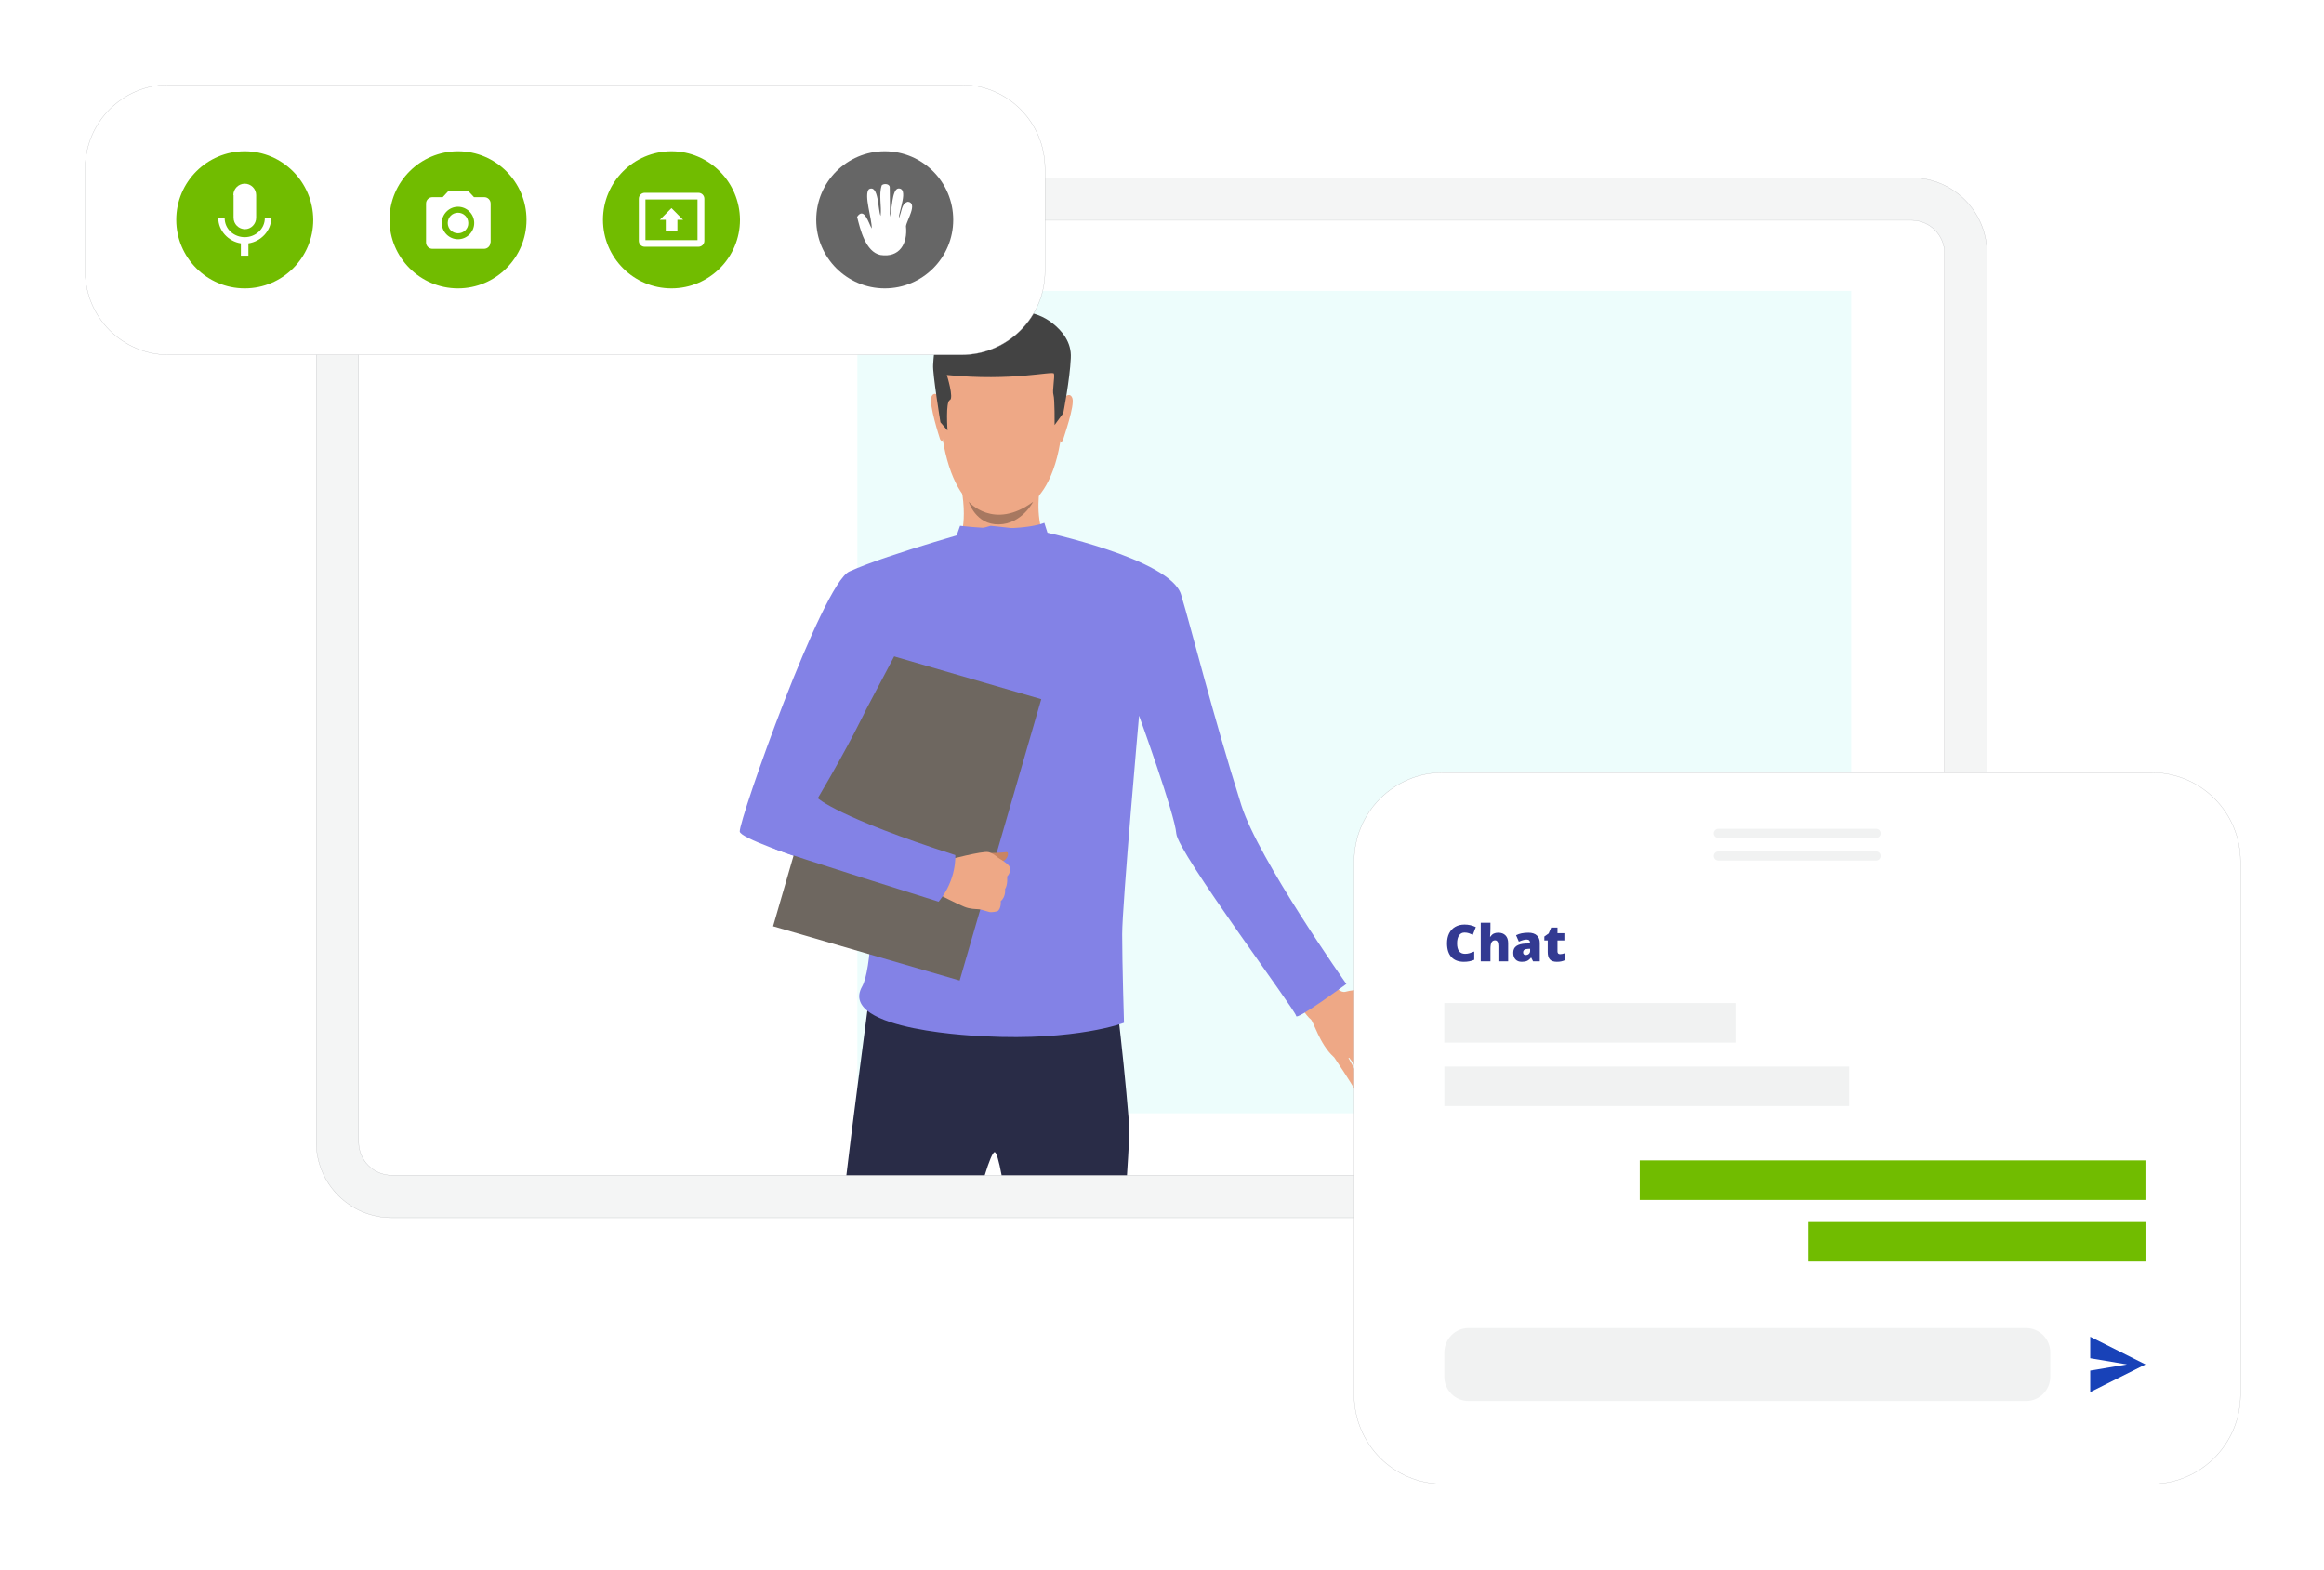 <svg width="564" height="381" viewBox="0 0 564 381" fill="none" xmlns="http://www.w3.org/2000/svg">
<path d="M463.884 295.537H95.082C84.942 295.537 76.741 287.329 76.741 277.18V61.499C76.741 51.35 84.942 43.142 95.082 43.142H463.884C474.024 43.142 482.224 51.35 482.224 61.499V277.18C482.224 287.329 474.024 295.537 463.884 295.537Z" fill="#F4F5F5"/>
<path fill-rule="evenodd" clip-rule="evenodd" d="M95.082 43.17C84.957 43.17 76.769 51.365 76.769 61.499V277.18C76.769 287.314 84.957 295.509 95.082 295.509H463.884C474.008 295.509 482.196 287.314 482.196 277.18V61.499C482.196 51.365 474.008 43.17 463.884 43.17H95.082ZM76.713 61.499C76.713 51.335 84.926 43.114 95.082 43.114H463.884C474.039 43.114 482.252 51.335 482.252 61.499V277.18C482.252 287.345 474.039 295.565 463.884 295.565H95.082C84.926 295.565 76.713 287.345 76.713 277.18V61.499Z" fill="#A7A9AC"/>
<path d="M471.918 61.499V277.18C471.918 281.617 468.316 285.222 463.883 285.222H95.081C90.648 285.222 87.047 281.617 87.047 277.18V61.499C87.047 57.062 90.648 53.458 95.081 53.458H463.883C468.316 53.458 471.918 57.062 471.918 61.499Z" fill="white"/>
<path fill-rule="evenodd" clip-rule="evenodd" d="M95.082 53.485C90.664 53.485 87.075 57.078 87.075 61.499V277.18C87.075 281.602 90.664 285.194 95.082 285.194H463.884C468.301 285.194 471.89 281.602 471.89 277.18V61.499C471.89 57.078 468.301 53.485 463.884 53.485H95.082ZM87.019 61.499C87.019 57.047 90.633 53.43 95.082 53.43H463.884C468.332 53.43 471.946 57.047 471.946 61.499V277.18C471.946 281.632 468.332 285.25 463.884 285.25H95.082C90.633 285.25 87.019 281.632 87.019 277.18V61.499Z" fill="#A7A9AC"/>
<path d="M449.256 70.594H208.061V270.192H449.256V70.594Z" fill="#EDFDFC"/>
<path d="M343.702 260.043C343.757 261.263 343.092 261.762 342.15 260.875C341.375 260.154 335.335 254.22 333.119 252.057C333.063 252.113 333.008 252.168 332.953 252.224C335.114 255.44 341.763 265.534 341.984 266.366C342.15 266.976 340.931 267.974 340.377 267.53C339.934 267.142 332.897 257.991 330.404 254.775L330.348 254.83C332.509 258.102 338.383 267.031 338.327 267.752C338.272 268.529 336.942 269.25 336.222 268.307C335.612 267.53 329.683 259.655 327.412 256.716C327.356 256.716 327.301 256.771 327.245 256.771C328.741 259.433 332.232 265.756 331.844 266.366C331.512 266.809 330.57 267.808 329.185 265.146C327.8 262.539 323.921 256.827 323.81 256.66C323.755 256.605 323.699 256.549 323.644 256.494C320.209 253.388 318.768 247.787 318.048 247.343C317.327 246.899 314.169 242.463 314.169 242.463L321.871 235.863C321.871 235.863 324.253 241.353 326.581 240.688C328.908 240.022 332.288 240.189 333.396 240.3C334.836 240.466 339.491 239.357 339.214 241.132C338.937 242.906 331.567 243.295 330.071 243.683C328.686 244.016 332.897 247.121 334.116 248.896C335.778 250.56 343.702 258.934 343.702 260.043Z" fill="#EEA886"/>
<path d="M273.498 285.222H243.079C242.414 281.672 241.805 279.565 241.361 279.62C240.918 279.676 240.031 281.783 238.979 285.222H205.401C206.952 272.078 208.947 257.381 210.443 245.679C210.554 244.958 210.609 244.237 210.72 243.572C211.274 239.579 211.662 236.64 211.828 235.253C211.884 234.643 211.939 234.31 211.939 234.31C212.659 233.977 213.435 233.645 214.211 233.367C233.216 226.546 269.897 233.756 269.897 233.756C269.897 233.756 269.897 233.922 269.952 234.255C270.008 234.643 270.063 235.308 270.174 236.14C270.396 237.971 270.728 240.633 271.06 243.738C271.06 243.794 271.06 243.794 271.06 243.794C271.06 243.905 271.06 243.96 271.116 244.071C272.39 255.218 273.055 261.319 274.053 273.187C274.163 273.964 273.942 278.567 273.498 285.222Z" fill="#292C47"/>
<path d="M258.04 96.66C258.04 96.66 259.647 94.885 260.256 96.66C260.866 98.435 258.151 106.088 257.984 106.754C257.984 106.754 257.707 107.419 257.319 107.086C256.876 106.698 258.04 96.66 258.04 96.66Z" fill="#EEA886"/>
<path d="M228.23 96.383C228.23 96.383 226.678 94.608 226.013 96.383C225.404 98.158 228.008 106.199 228.119 106.532C228.119 106.532 228.396 107.253 228.784 106.865C229.172 106.421 228.23 96.383 228.23 96.383Z" fill="#EEA886"/>
<path d="M252.388 118.123C252.388 118.123 251.114 125.166 253.33 129.991C253.33 129.991 255.602 141.194 244.132 141.693C232.662 142.192 232.385 131.932 232.385 131.932C232.385 131.932 235.1 128.272 233.272 118.234C231.443 108.196 252.388 118.123 252.388 118.123Z" fill="#EEA886"/>
<path d="M245.406 77.416C245.406 77.416 260.089 79.801 257.818 103.315C255.601 126.83 242.636 124.889 241.805 124.889C240.918 124.889 228.839 125.333 227.841 96.605C227.841 96.605 227.454 75.364 245.406 77.416Z" fill="#EEA886"/>
<path d="M258.04 100.265L255.934 103.149C255.934 103.149 255.989 96.827 255.657 95.828C255.324 94.83 256.045 91.392 255.768 90.671C255.491 89.95 245.739 92.612 229.781 91.003C229.781 91.003 231.554 96.66 230.501 97.104C229.448 97.492 229.947 104.48 229.947 104.48L228.229 102.483C228.229 102.483 226.29 90.56 226.456 88.563C226.733 85.901 225.791 73.534 248.288 75.641C250.836 75.863 253.33 76.806 255.38 78.414C257.707 80.244 260.09 83.017 259.868 86.899C259.646 92.057 258.04 100.265 258.04 100.265Z" fill="#434343"/>
<path d="M235.101 121.783C235.101 121.783 241.14 128.827 250.726 121.783C250.726 121.783 248.011 127.163 242.415 127.274C236.763 127.385 235.101 121.783 235.101 121.783Z" fill="#A77860"/>
<path d="M252.886 128.993C252.886 128.993 284.026 135.593 286.63 144.3C289.235 152.951 294.277 173.305 301.258 195.433C305.47 208.688 326.747 238.802 326.747 238.802C326.747 238.802 314.557 247.787 314.557 246.567C314.557 245.346 285.855 206.969 285.467 202.31C285.134 197.651 276.435 173.693 276.435 173.693C276.435 173.693 272.335 219.669 272.335 226.768C272.335 233.866 272.778 248.23 272.778 248.23C272.778 248.23 261.253 252.667 238.813 251.502C238.813 251.502 203.129 250.282 209.224 239.412C213.823 231.204 210.997 175.856 210.332 175.523C209.667 175.19 197.2 190.775 198.419 193.769C199.638 196.764 231.831 207.523 231.831 207.523C231.831 207.523 232.773 211.017 227.786 218.837C227.786 218.837 179.747 204.806 179.525 201.811C179.359 198.872 199.528 141.693 206.121 138.698C215.596 134.372 240.419 127.606 240.419 127.606L252.886 128.993Z" fill="#8382E6"/>
<path d="M256.709 137.145L253.44 126.885C253.44 126.885 248.176 129.326 232.994 127.606L229.559 137.423C229.559 137.478 242.58 148.847 256.709 137.145Z" fill="#8382E6"/>
<path d="M252.7 169.689L207.419 156.531L187.615 224.807L232.896 237.965L252.7 169.689Z" fill="#6E6760"/>
<path d="M240.309 207.024C240.309 207.024 243.245 206.969 244.187 206.802C245.074 206.691 244.52 208.577 243.467 208.965C242.359 209.353 240.309 207.024 240.309 207.024Z" fill="#C98462"/>
<path d="M242.026 221.166C242.026 221.166 240.752 221.499 240.087 221.333C240.087 221.333 238.979 221 238.148 220.778C237.871 220.723 237.649 220.667 237.483 220.667C236.873 220.612 235.433 220.667 233.992 220.057C232.551 219.502 227.564 216.951 227.564 216.951L229.005 212.348L230.058 208.688C230.058 208.688 238.425 206.47 239.865 206.802C240.031 206.858 240.142 206.858 240.253 206.913C241.417 207.357 242.137 208.189 242.691 208.466C242.913 208.577 244.963 209.853 245.074 210.518C245.24 211.516 244.907 212.237 244.409 212.736C244.409 212.736 244.63 214.678 243.91 215.787C243.91 215.787 244.187 217.561 242.857 218.726C242.913 218.837 242.968 220.667 242.026 221.166Z" fill="#EEA886"/>
<path d="M231.831 207.523C231.831 207.523 232.275 213.402 227.787 218.837C227.787 218.837 192.491 207.801 188.28 206.137C184.069 204.473 203.573 152.674 203.573 152.674L217.924 157.554L210.222 172.14C210.222 172.14 206.399 180.293 198.475 193.714C198.475 193.769 203.351 198.373 231.831 207.523Z" fill="#8382E6"/>
<g filter="url(#filter0_d_284_8271)">
<path d="M522.173 360.146H350.184C338.271 360.146 328.629 350.497 328.629 338.573V209.075C328.629 197.152 338.271 187.502 350.184 187.502H522.173C534.086 187.502 543.727 197.152 543.727 209.075V338.573C543.672 350.497 534.031 360.146 522.173 360.146Z" fill="white"/>
</g>
<path fill-rule="evenodd" clip-rule="evenodd" d="M350.184 187.53C338.287 187.53 328.658 197.168 328.658 209.076V338.574C328.658 350.482 338.287 360.12 350.184 360.12H522.174C534.016 360.12 543.645 350.482 543.7 338.574V209.076C543.7 197.168 534.071 187.53 522.174 187.53H350.184ZM328.603 209.076C328.603 197.137 338.256 187.475 350.184 187.475H522.174C534.102 187.475 543.756 197.137 543.756 209.076V338.574C543.7 350.513 534.047 360.175 522.174 360.175H350.184C338.256 360.175 328.603 350.513 328.603 338.574V209.076Z" fill="#A7A9AC"/>
<path fill-rule="evenodd" clip-rule="evenodd" d="M415.899 202.255C415.899 201.642 416.396 201.146 417.008 201.146H455.295C455.907 201.146 456.403 201.642 456.403 202.255C456.403 202.867 455.907 203.364 455.295 203.364H417.008C416.396 203.364 415.899 202.867 415.899 202.255Z" fill="#F1F2F2"/>
<path fill-rule="evenodd" clip-rule="evenodd" d="M415.899 207.745C415.899 207.133 416.396 206.636 417.008 206.636H455.295C455.907 206.636 456.403 207.133 456.403 207.745C456.403 208.358 455.907 208.854 455.295 208.854H417.008C416.396 208.854 415.899 208.358 415.899 207.745Z" fill="#F1F2F2"/>
<path d="M355.412 226.334C354.846 226.334 354.405 226.566 354.089 227.032C353.772 227.493 353.614 228.131 353.614 228.946C353.614 230.639 354.257 231.486 355.544 231.486C355.933 231.486 356.31 231.431 356.674 231.323C357.039 231.215 357.406 231.084 357.775 230.932V232.942C357.041 233.267 356.211 233.43 355.285 233.43C353.958 233.43 352.94 233.044 352.231 232.274C351.525 231.504 351.172 230.39 351.172 228.934C351.172 228.023 351.343 227.222 351.683 226.532C352.028 225.842 352.521 225.313 353.163 224.943C353.808 224.57 354.566 224.384 355.436 224.384C356.386 224.384 357.294 224.59 358.16 225.004L357.432 226.875C357.107 226.723 356.783 226.595 356.458 226.49C356.133 226.386 355.784 226.334 355.412 226.334Z" fill="#333A92"/>
<path d="M363.644 233.309V229.59C363.644 228.675 363.373 228.218 362.832 228.218C362.447 228.218 362.162 228.38 361.978 228.705C361.798 229.026 361.707 229.562 361.707 230.312V233.309H359.356V223.944H361.707V225.274C361.707 225.876 361.675 226.562 361.611 227.333H361.719C361.944 226.98 362.21 226.731 362.519 226.587C362.828 226.442 363.187 226.37 363.595 226.37C364.357 226.37 364.948 226.591 365.369 227.032C365.794 227.469 366.007 228.083 366.007 228.874V233.309H363.644Z" fill="#333A92"/>
<path d="M372.05 233.309L371.599 232.406H371.551C371.234 232.8 370.911 233.069 370.583 233.213C370.254 233.357 369.829 233.43 369.308 233.43C368.667 233.43 368.161 233.237 367.793 232.852C367.424 232.467 367.239 231.925 367.239 231.227C367.239 230.501 367.492 229.961 367.997 229.608C368.502 229.251 369.234 229.05 370.192 229.006L371.328 228.97V228.874C371.328 228.312 371.052 228.031 370.499 228.031C370.001 228.031 369.37 228.199 368.604 228.537L367.925 226.984C368.719 226.574 369.721 226.37 370.932 226.37C371.805 226.37 372.481 226.587 372.958 227.02C373.439 227.453 373.68 228.059 373.68 228.837V233.309H372.05ZM370.306 231.769C370.591 231.769 370.833 231.678 371.034 231.498C371.238 231.317 371.34 231.082 371.34 230.794V230.264L370.799 230.288C370.026 230.316 369.639 230.601 369.639 231.143C369.639 231.56 369.861 231.769 370.306 231.769Z" fill="#333A92"/>
<path d="M378.616 231.57C378.933 231.57 379.312 231.492 379.753 231.335V233.05C379.436 233.187 379.133 233.283 378.845 233.339C378.56 233.4 378.225 233.43 377.841 233.43C377.051 233.43 376.482 233.237 376.133 232.852C375.784 232.463 375.61 231.867 375.61 231.064V228.254H374.786V227.297L375.832 226.556L376.44 225.124H377.979V226.49H379.651V228.254H377.979V230.908C377.979 231.349 378.191 231.57 378.616 231.57Z" fill="#333A92"/>
<path d="M350.51 253.039H421.157V243.445H350.51V253.039Z" fill="#F1F2F2"/>
<path d="M350.523 268.437H448.763V258.843H350.523V268.437Z" fill="#F1F2F2"/>
<path d="M397.939 291.221H520.669V281.627H397.939V291.221Z" fill="#71BC00"/>
<path d="M438.839 306.178H520.678V296.583H438.839V306.178Z" fill="#71BC00"/>
<path d="M356.39 322.324H491.699C494.912 322.324 497.572 324.931 497.572 328.203V334.137C497.572 337.353 494.968 340.016 491.699 340.016H356.39C353.176 340.016 350.517 337.409 350.517 334.137V328.203C350.572 324.931 353.176 322.324 356.39 322.324Z" fill="#F1F2F2"/>
<path d="M507.269 337.853L520.678 331.142L507.269 324.431V329.645L516.189 331.142L507.269 332.639V337.853Z" fill="#1842B8"/>
<g filter="url(#filter1_d_284_8271)">
<path d="M233.272 86.123H41.003C29.755 86.123 20.668 77.028 20.668 65.769V40.924C20.668 29.666 29.755 20.57 41.003 20.57H233.272C244.52 20.57 253.607 29.666 253.607 40.924V65.769C253.662 77.028 244.52 86.123 233.272 86.123Z" fill="white"/>
</g>
<path fill-rule="evenodd" clip-rule="evenodd" d="M41.002 20.598C29.77 20.598 20.695 29.681 20.695 40.924V65.769C20.695 77.012 29.77 86.095 41.002 86.095H233.272C244.504 86.095 253.634 77.012 253.579 65.769V40.924C253.579 29.681 244.504 20.598 233.272 20.598H41.002ZM20.64 40.924C20.64 29.65 29.739 20.543 41.002 20.543H233.272C244.535 20.543 253.634 29.65 253.634 40.924V65.769C253.69 77.043 244.535 86.151 233.272 86.151H41.002C29.739 86.151 20.64 77.043 20.64 65.769V40.924Z" fill="#A7A9AC"/>
<path d="M59.398 36.709C50.256 36.709 42.775 44.14 42.775 53.347C42.775 62.497 50.2 69.984 59.398 69.984C68.541 69.984 76.021 62.553 76.021 53.347C75.965 44.196 68.541 36.709 59.398 36.709ZM56.628 47.357C56.628 45.86 57.847 44.584 59.398 44.584C60.894 44.584 62.169 45.804 62.169 47.357V52.847C62.169 54.345 60.95 55.62 59.453 55.62C57.958 55.62 56.683 54.4 56.683 52.847V47.357H56.628ZM60.285 59.059V62.054H58.456V59.059C55.464 58.615 52.971 56.009 52.971 52.903H54.522C54.522 55.676 56.849 57.562 59.398 57.562C61.947 57.562 64.274 55.62 64.274 52.903H65.826C65.826 56.009 63.332 58.615 60.285 59.059Z" fill="#71BC00"/>
<path d="M111.151 36.709C102.008 36.709 94.528 44.14 94.528 53.347C94.528 62.497 101.953 69.984 111.151 69.984C120.293 69.984 127.773 62.553 127.773 53.347C127.773 44.196 120.348 36.709 111.151 36.709ZM119.019 58.837C119.019 59.724 118.298 60.39 117.467 60.39H104.945C104.058 60.39 103.393 59.669 103.393 58.837V49.409C103.393 48.522 104.114 47.856 104.945 47.856H107.438L108.879 46.303H113.589L115.029 47.856H117.523C118.409 47.856 119.074 48.577 119.074 49.409V58.837H119.019Z" fill="#71BC00"/>
<path d="M111.15 50.185C108.989 50.185 107.216 51.96 107.216 54.123C107.216 56.286 108.989 58.061 111.15 58.061C113.311 58.061 115.084 56.286 115.084 54.123C115.084 51.96 113.311 50.185 111.15 50.185ZM111.15 56.619C109.765 56.619 108.657 55.51 108.657 54.123C108.657 52.736 109.765 51.627 111.15 51.627C112.536 51.627 113.644 52.736 113.644 54.123C113.699 55.51 112.536 56.619 111.15 56.619Z" fill="#71BC00"/>
<path d="M156.641 58.282H169.274V48.411H156.641V58.282ZM162.958 50.518L165.784 53.347H164.398V56.175H161.573V53.347H160.132L162.958 50.518Z" fill="#71BC00"/>
<path d="M162.958 36.709C153.815 36.709 146.335 44.14 146.335 53.347C146.335 62.497 153.76 69.984 162.958 69.984C172.1 69.984 179.58 62.553 179.58 53.347C179.525 44.196 172.1 36.709 162.958 36.709ZM170.937 58.449C170.937 59.281 170.272 59.891 169.496 59.891H156.475C155.644 59.891 155.034 59.225 155.034 58.449V48.244C155.034 47.413 155.699 46.802 156.475 46.802H169.496C170.327 46.802 170.937 47.468 170.937 48.244V58.449Z" fill="#71BC00"/>
<path d="M214.71 36.709C205.567 36.709 198.087 44.14 198.087 53.347C198.087 62.497 205.512 69.984 214.71 69.984C223.907 69.984 231.332 62.553 231.332 53.347C231.332 44.196 223.907 36.709 214.71 36.709ZM213.657 61.887C210.055 61.111 208.781 55.731 208.005 52.626C209.723 50.075 210.831 54.234 211.551 55.454C211.662 53.236 209.557 47.246 210.886 45.915C213.269 44.695 213.047 51.017 213.712 52.404C213.989 49.964 213.214 47.246 213.989 44.972C214.488 44.473 215.929 44.584 215.929 45.471C215.929 47.856 216.039 50.241 215.929 52.626C216.483 51.128 216.427 46.026 217.979 45.749C220.638 45.582 218.09 51.35 218.145 52.903C218.81 51.683 218.699 49.298 220.361 48.965C222.799 49.298 220.029 53.513 219.863 54.9C220.306 59.114 218.311 62.608 213.657 61.887Z" fill="#666666"/>
<defs>
<filter id="filter0_d_284_8271" x="308.629" y="167.502" width="255.098" height="212.645" filterUnits="userSpaceOnUse" color-interpolation-filters="sRGB">
<feFlood flood-opacity="0" result="BackgroundImageFix"/>
<feColorMatrix in="SourceAlpha" type="matrix" values="0 0 0 0 0 0 0 0 0 0 0 0 0 0 0 0 0 0 127 0" result="hardAlpha"/>
<feOffset/>
<feGaussianBlur stdDeviation="10"/>
<feComposite in2="hardAlpha" operator="out"/>
<feColorMatrix type="matrix" values="0 0 0 0 0 0 0 0 0 0.2 0 0 0 0 0.6 0 0 0 0.15 0"/>
<feBlend mode="normal" in2="BackgroundImageFix" result="effect1_dropShadow_284_8271"/>
<feBlend mode="normal" in="SourceGraphic" in2="effect1_dropShadow_284_8271" result="shape"/>
</filter>
<filter id="filter1_d_284_8271" x="0.667" y="0.57" width="272.939" height="105.553" filterUnits="userSpaceOnUse" color-interpolation-filters="sRGB">
<feFlood flood-opacity="0" result="BackgroundImageFix"/>
<feColorMatrix in="SourceAlpha" type="matrix" values="0 0 0 0 0 0 0 0 0 0 0 0 0 0 0 0 0 0 127 0" result="hardAlpha"/>
<feOffset/>
<feGaussianBlur stdDeviation="10"/>
<feComposite in2="hardAlpha" operator="out"/>
<feColorMatrix type="matrix" values="0 0 0 0 0 0 0 0 0 0.2 0 0 0 0 0.6 0 0 0 0.15 0"/>
<feBlend mode="normal" in2="BackgroundImageFix" result="effect1_dropShadow_284_8271"/>
<feBlend mode="normal" in="SourceGraphic" in2="effect1_dropShadow_284_8271" result="shape"/>
</filter>
</defs>
</svg>
